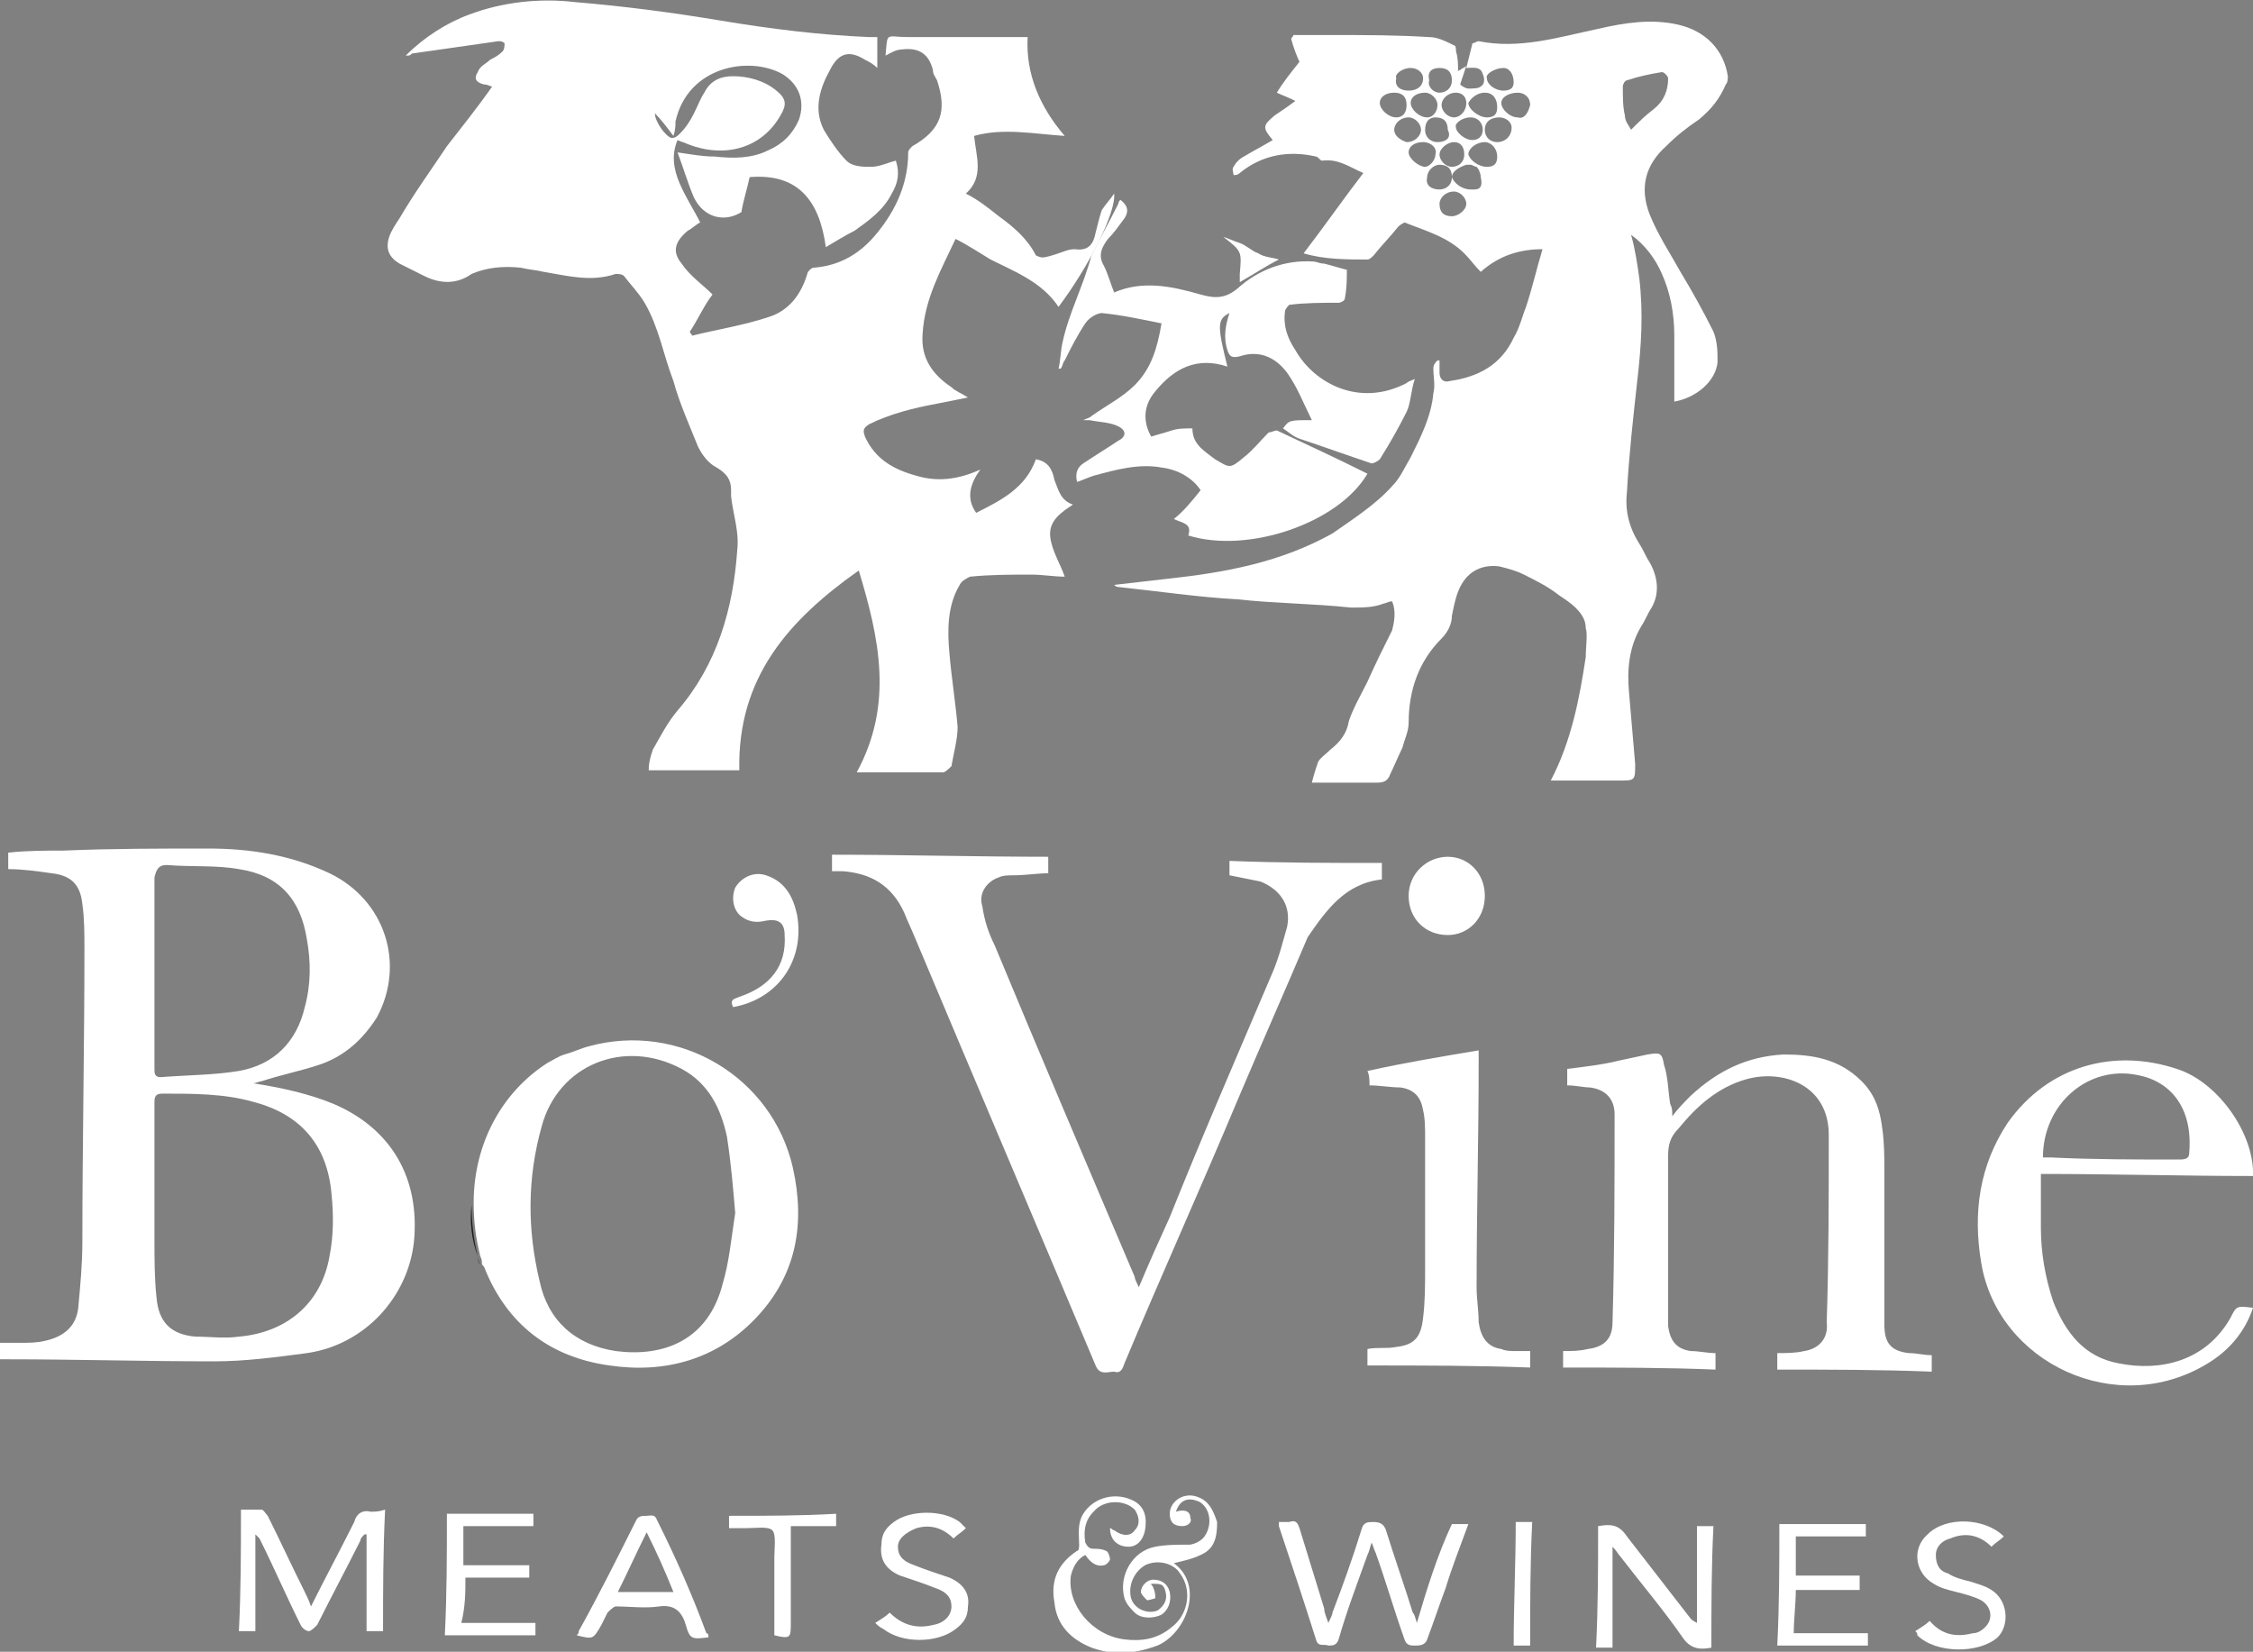 <?xml version="1.0" encoding="utf-8"?>
<!-- Generator: Adobe Illustrator 18.1.1, SVG Export Plug-In . SVG Version: 6.00 Build 0)  -->
<svg version="1.1" id="Layer_1" xmlns="http://www.w3.org/2000/svg" xmlns:xlink="http://www.w3.org/1999/xlink" x="0px" y="0px"
	 viewBox="243 380.7 109.4 80.2" enable-background="new 243 380.7 109.4 80.2" xml:space="preserve">
<rect x="243" y="380.7" width="109.4" height="80.2" fill="#808080" stroke="none"/>
<g>
	<path fill="#FFFFFF" d="M250.5,438.7c0-1.1,0-2.2,0-3.3C250.5,436.5,250.5,437.6,250.5,438.7c0,0.8,0,1.5,0,2.3
		C250.5,440.2,250.5,439.4,250.5,438.7"/>
	<path fill="#FFFFFF" d="M314.5,388.8c0.1,0,0.2,0.1,0.3,0.1C314.7,388.9,314.6,388.8,314.5,388.8"/>
	<path fill="#FFFFFF" d="M268.3,393.7c0.4,0.1,0.7,0.1,1.1,0.2c1.2,0.2,2.3,0.5,3.5,0.1c0.1,0,0.3,0,0.4,0.1c0.3,0.4,0.7,0.8,1,1.3
		c0.7,1.2,0.9,2.5,1.4,3.8c0.3,1.1,0.8,2.2,1.2,3.2c0.2,0.4,0.5,0.8,0.9,1c0.5,0.3,0.7,0.6,0.7,1.1c0,0.1,0,0.2,0,0.3
		c0.1,0.9,0.4,1.7,0.3,2.6c-0.2,2.9-1,5.6-2.9,7.8c-0.5,0.6-0.8,1.2-1.2,1.9c-0.1,0.3-0.2,0.6-0.2,1c1.5,0,3,0,4.4,0
		c-0.1-4.5,2.4-7.3,5.8-9.7c1,3.3,1.7,6.5-0.1,9.8h0.1c1.4,0,2.7,0,4.1,0c0.1,0,0.3-0.2,0.4-0.3c0.1-0.6,0.3-1.3,0.3-1.9
		c-0.1-1.2-0.3-2.4-0.4-3.6c-0.1-1.1-0.1-2.3,0.5-3.3c0.1-0.2,0.3-0.3,0.5-0.4c1-0.1,2-0.1,3-0.1c0.5,0,1.1,0.1,1.6,0.1
		c-0.2-0.6-0.6-1.2-0.7-1.9c-0.1-0.8,0.5-1.2,1.1-1.6c-0.6-0.2-0.7-0.7-0.9-1.2c-0.1-0.5-0.3-0.9-0.9-1c-0.5,1.4-1.7,2-2.9,2.6
		c-0.5-0.7-0.3-1.4,0.2-2.1c-1.1,0.5-2.1,0.6-3.1,0.3c-1.1-0.3-2-0.8-2.5-1.9c-0.1-0.3-0.1-0.4,0.2-0.6c1-0.5,2.2-0.8,3.3-1
		c0.5-0.1,1-0.2,1.5-0.3c-0.3-0.2-0.6-0.3-0.8-0.5c-0.9-0.6-1.5-1.4-1.4-2.6c0.1-1.7,0.9-3.1,1.6-4.6c0.6,0.3,1.2,0.7,1.7,1
		c1.2,0.6,2.5,1.1,3.3,2.3c1.5-2,2.8-4.6,2.7-5.5c-0.2,0.3-0.4,0.5-0.6,0.8c-0.1,0.3-0.2,0.7-0.3,1.1c-0.1,0.5-0.3,0.9-1,0.8
		c-0.3,0-0.5,0.1-0.8,0.2s-0.6,0.2-0.8,0.2c-0.1,0-0.3-0.1-0.3-0.1c-0.4-0.8-1.1-1.4-1.8-1.9c-0.5-0.4-1-0.8-1.6-1.1
		c0.9-0.8,0.5-1.8,0.4-2.8c1.4-0.4,2.9-0.1,4.4,0c-1.2-1.4-1.9-3-1.8-4.8c-0.2,0-0.3,0-0.4,0c-1.8,0-3.6,0-5.4,0
		c-1.1,0-1-0.3-1.1,0.9c0.2-0.1,0.5-0.3,0.8-0.3c0.8-0.1,1.3,0.2,1.5,1c0,0.2,0.1,0.3,0.2,0.5c0.5,1.5,0.2,2.4-1.2,3.2
		c-0.1,0.1-0.2,0.2-0.2,0.3c0,1.5-0.6,2.8-1.5,3.9c-0.8,1-1.8,1.6-3.1,1.7c-0.1,0-0.3,0.2-0.3,0.3c-0.3,1-0.9,1.8-1.9,2.1
		c-1.2,0.4-2.5,0.6-3.7,0.9c0-0.1-0.1-0.1-0.1-0.2c0.4-0.6,0.7-1.3,1.1-1.8c-0.5-0.5-1.1-0.9-1.5-1.5c-0.5-0.6-0.3-1.1,0.3-1.6
		c0.2-0.1,0.4-0.3,0.6-0.4c-0.3-0.6-0.7-1.2-1-1.9c-0.3-0.7-0.4-1.4-0.1-2.1c0.2,0.1,0.3,0.1,0.5,0.2c1.8,0.7,3.6,0.2,4.5-1.4
		c0.3-0.5,0.3-0.8-0.2-1.2c-0.6-0.5-1.4-0.7-2.1-0.7c-0.6,0-1.1,0.2-1.4,0.8c-0.2,0.3-0.3,0.6-0.5,1s-0.4,0.7-0.7,1
		c-0.1,0.1-0.2,0.2-0.4,0.2c-0.3-0.1-0.8-0.8-0.8-1.2c0.3,0.3,0.6,0.7,0.9,1.1c0.1-0.3,0.1-0.5,0.1-0.7c0.6-2.7,3.6-3.2,5.2-2.3
		c0.8,0.5,1.1,1.3,0.8,2.2c-0.3,0.7-0.8,1.2-1.5,1.5c-0.8,0.4-1.7,0.4-2.6,0.3c-0.6,0-1.1-0.1-1.8-0.2c0.3,0.8,0.5,1.5,0.8,2.2
		c0.5,1,1.5,1.2,2.3,0.7c0.1-0.6,0.3-1.2,0.4-1.7c2.4-0.2,3.4,1.2,3.7,3.4c0.5-0.3,1-0.6,1.4-0.8c0.7-0.5,1.4-1,1.8-1.8
		c0.3-0.5,0.4-1,0.2-1.6c-0.4,0.1-0.8,0.3-1.2,0.3c-0.4,0-0.9,0-1.2-0.3c-0.4-0.4-0.8-1-1.1-1.5c-0.5-1-0.2-2,0.3-2.9
		c0.4-0.8,0.9-1,1.7-0.5c0.2,0.1,0.4,0.2,0.6,0.4c0-0.6,0-1,0-1.5c-0.1,0-0.3,0-0.4,0c-2.4-0.1-4.8-0.4-7.2-0.8
		c-2.4-0.4-4.7-0.7-7.1-0.9c-1.7-0.2-3.5,0-5.1,0.6c-1.1,0.4-2.2,1.1-3.1,2c0.2,0,0.2,0,0.3-0.1c1.4-0.2,2.8-0.4,4.2-0.6
		c0.1,0,0.2,0,0.3,0.1c0,0.1,0,0.3-0.1,0.4c-0.2,0.2-0.4,0.3-0.6,0.4c-0.2,0.2-0.5,0.3-0.6,0.6c-0.2,0.3-0.1,0.5,0.3,0.6
		c0.2,0,0.3,0.1,0.4,0.1c-0.7,1-1.5,2-2.2,2.9c-0.8,1.2-1.6,2.3-2.3,3.5c-0.2,0.3-0.4,0.6-0.5,0.9c-0.2,0.6,0,1,0.5,1.3
		c0.4,0.2,0.8,0.4,1.2,0.6c0.8,0.4,1.6,0.4,2.3-0.1C266.6,393.7,267.4,393.6,268.3,393.7"/>
	<path fill="#FFFFFF" d="M316.7,386.4c-0.4,0-0.8-0.4-0.8-0.7c0-0.3,0.4-0.5,0.8-0.5c0.3,0,0.6,0.2,0.6,0.6
		C317.2,386.2,317,386.5,316.7,386.4 M315.7,387.6c-0.3,0-0.6-0.2-0.6-0.6s0.3-0.6,0.7-0.6c0.3,0,0.6,0.2,0.6,0.5
		C316.4,387.3,316.1,387.6,315.7,387.6 M315.2,388.8c-0.4,0-0.8-0.3-0.9-0.6c0-0.3,0.4-0.6,0.8-0.6c0.3,0,0.6,0.3,0.6,0.7
		C315.7,388.6,315.6,388.8,315.2,388.8 M314.6,389.9c-0.1,0-0.1,0-0.2,0c-0.4,0-0.8-0.3-0.9-0.6c0-0.3,0.4-0.5,0.7-0.6
		c0.1,0,0.1,0,0.2,0s0.2,0.1,0.3,0.1c0.1,0.1,0.2,0.3,0.2,0.5C315,389.7,314.9,389.9,314.6,389.9 M313.5,391.2
		c-0.4,0-0.6-0.2-0.6-0.6c0-0.3,0.3-0.6,0.7-0.6c0.3,0,0.6,0.3,0.6,0.6C314.2,390.9,313.8,391.2,313.5,391.2 M312.3,389.3
		c0-0.3,0.3-0.6,0.6-0.6c0.4,0,0.6,0.2,0.6,0.6s-0.3,0.6-0.6,0.6C312.5,389.9,312.2,389.7,312.3,389.3 M311.4,388.1
		c0-0.3,0.3-0.5,0.7-0.5c0.4,0,0.7,0.3,0.6,0.6c0,0.3-0.3,0.6-0.5,0.6C311.9,388.8,311.4,388.4,311.4,388.1 M310.7,387
		c0-0.3,0.3-0.6,0.7-0.6c0.3,0,0.6,0.3,0.6,0.6c0,0.3-0.3,0.6-0.7,0.6C311,387.5,310.7,387.3,310.7,387 M310,385.7
		c0-0.3,0.3-0.5,0.7-0.5c0.4,0,0.6,0.2,0.6,0.6s-0.2,0.6-0.5,0.6C310.4,386.4,310,386,310,385.7 M311.5,384c0.3,0,0.6,0.2,0.6,0.5
		c0,0.4-0.3,0.6-0.7,0.6c-0.4,0-0.7-0.2-0.6-0.6C310.7,384.3,311.1,384,311.5,384 M312.8,385.8c0,0.3-0.2,0.6-0.5,0.6
		c-0.4,0-0.8-0.4-0.8-0.7c0-0.3,0.3-0.5,0.7-0.5C312.5,385.2,312.8,385.5,312.8,385.8 M312.9,384c0.4,0,0.6,0.2,0.6,0.6
		s-0.3,0.6-0.6,0.6c-0.3,0-0.6-0.3-0.5-0.6C312.3,384.2,312.5,384,312.9,384 M313.7,385.2c0.3,0,0.5,0.2,0.5,0.5
		c0,0.4-0.3,0.7-0.6,0.7c-0.3,0-0.6-0.3-0.6-0.6S313.3,385.2,313.7,385.2 M312.8,387.6c-0.3,0-0.6-0.2-0.6-0.6s0.2-0.6,0.5-0.6
		c0.4,0,0.6,0.2,0.6,0.6C313.5,387.4,313.2,387.6,312.8,387.6 M313.6,387.6c0.3,0,0.5,0.2,0.5,0.6s-0.3,0.6-0.6,0.6
		c-0.3,0-0.6-0.3-0.6-0.6S313.3,387.6,313.6,387.6 M314.4,386.4c0.4,0,0.6,0.3,0.6,0.6c0,0.3-0.2,0.5-0.5,0.5
		c-0.4,0-0.8-0.4-0.8-0.6C313.6,386.7,314,386.4,314.4,386.4 M315.1,385.2c0.4,0,0.6,0.3,0.6,0.7c0,0.3-0.1,0.5-0.5,0.5
		s-0.9-0.4-0.9-0.7C314.4,385.5,314.7,385.2,315.1,385.2 M316,384c0.3,0,0.5,0.3,0.5,0.7c0,0.3-0.2,0.4-0.5,0.4
		c-0.4,0-0.8-0.3-0.8-0.6C315.1,384.3,315.6,384,316,384 M322,384.6c0.6-0.2,1.1-0.3,1.7-0.4c0.1,0,0.3,0.2,0.3,0.3
		c0,0.6-0.2,1.1-0.7,1.5c-0.4,0.3-0.7,0.6-1.1,1c-0.1-0.2-0.3-0.4-0.3-0.7c-0.1-0.4-0.1-0.9-0.1-1.4
		C321.8,384.8,321.9,384.6,322,384.6 M320,412.6c-0.3,2-0.7,4.1-1.7,6c1.1,0,2.2,0,3.3,0c0.8,0,0.8,0,0.8-0.8
		c-0.1-1.2-0.2-2.3-0.3-3.5c-0.1-1.1,0-2.2,0.6-3.2c0.2-0.3,0.3-0.6,0.5-0.9c0.4-0.7,0.3-1.5-0.1-2.2c-0.2-0.3-0.3-0.6-0.5-0.9
		c-0.5-0.8-0.7-1.6-0.6-2.5c0.1-1.8,0.3-3.6,0.5-5.4c0.2-1.7,0.3-3.3,0.1-5c-0.1-0.7-0.2-1.4-0.4-2.1c0.7,0.5,1.2,1.2,1.5,1.9
		c0.4,0.9,0.6,1.9,0.6,3s0,2.1,0,3.2c1.1-0.2,2-1,2.1-1.9c0-0.5,0-1-0.2-1.5c-0.5-1-1-1.9-1.6-2.9c-0.5-0.9-1.1-1.8-1.5-2.8
		c-0.5-1.3-0.2-2.4,0.8-3.3c0.5-0.5,1-0.9,1.6-1.3c0.6-0.5,1-1,1.3-1.7c0.1-0.1,0.1-0.3,0.1-0.4c-0.2-1.3-1.1-2.2-2.4-2.5
		s-2.6-0.1-3.9,0.2c-1.9,0.4-3.8,1-5.8,0.6c-0.1,0-0.2,0.1-0.3,0.1c-0.1,0.4-0.2,0.8-0.3,1.2l0,0l0,0l0,0c0.3,0,0.7-0.1,0.8,0.3
		c0.1,0.2,0.1,0.5-0.1,0.6c-0.1,0.1-0.4,0.1-0.6,0.1c-0.1,0-0.3-0.1-0.4-0.2c0.1-0.3,0.2-0.6,0.3-0.9l0,0l0,0
		c-0.1,0.1-0.2,0.1-0.3,0.2c0,0-0.1,0-0.1,0.1c0-0.4,0-0.7-0.1-1c0-0.1,0-0.3-0.1-0.3c-0.4-0.2-0.8-0.4-1.2-0.4
		c-1.6-0.1-3.1-0.1-4.7-0.1c-0.6,0-1.3,0-1.9,0c0,0.1-0.1,0.1-0.1,0.2c0.1,0.4,0.3,0.9,0.4,1.1c-0.4,0.5-0.8,1-1.1,1.5
		c0.2,0.1,0.5,0.2,0.9,0.4c-0.4,0.3-0.7,0.5-1,0.7c-0.6,0.5-0.6,0.6-0.1,1.2c-0.5,0.3-0.9,0.5-1.4,0.8c-0.2,0.1-0.4,0.3-0.5,0.5
		c-0.1,0.1,0,0.3,0,0.4c0.1,0,0.2,0,0.3-0.1c1.1-0.9,2.4-1.1,3.7-0.8c0.1,0,0.2,0.2,0.3,0.2c0.8-0.1,1.3,0.3,2,0.6
		c-1,1.3-1.9,2.6-2.9,3.9c1,0.3,2.1,0.3,3.1,0.3c0.1,0,0.2-0.1,0.3-0.2c0.4-0.5,0.8-0.9,1.2-1.4c0.1-0.1,0.3-0.2,0.3-0.2
		c1,0.4,2.1,0.7,2.9,1.5c0.3,0.3,0.5,0.6,0.8,0.9c0.9-0.8,1.9-1.1,3-1.1c-0.3,1-0.5,1.9-0.8,2.8c-0.2,0.5-0.3,1-0.6,1.5
		c-0.6,1.3-1.7,1.9-3.1,2.1c-0.3,0.1-0.5-0.1-0.5-0.4c0-0.2,0-0.4,0-0.6h-0.1c-0.1,0.1-0.2,0.2-0.2,0.4c0,0.4,0.1,0.8,0,1.2
		c-0.1,1.1-0.6,2.1-1.1,3.1c-0.3,0.5-0.5,1-0.9,1.4c-0.8,0.9-1.9,1.6-2.9,2.3c-2.5,1.4-5.2,1.9-8,2.2c-0.9,0.1-1.7,0.2-2.6,0.3
		c0.1,0.1,0.2,0.1,0.2,0.1c1.9,0.2,3.9,0.5,5.8,0.6c1.8,0.2,3.6,0.2,5.5,0.4c0.6,0,1.1,0,1.6-0.2c0.1,0,0.2-0.1,0.4-0.1
		c0.2,0.5,0.1,1,0,1.4c-0.4,0.8-0.8,1.6-1.2,2.5c-0.3,0.6-0.7,1.3-0.9,1.9c-0.1,0.6-0.4,1-0.9,1.4c-0.2,0.2-0.5,0.4-0.6,0.6
		c-0.1,0.3-0.2,0.6-0.3,1c1.2,0,2.2,0,3.2,0c0.3,0,0.5-0.1,0.6-0.4c0.2-0.4,0.4-0.9,0.6-1.3c0.1-0.4,0.3-0.8,0.3-1.2
		c0-1.6,0.5-3,1.6-4.1c0.3-0.3,0.5-0.7,0.5-1.1c0.1-0.5,0.2-1,0.4-1.4c0.4-0.8,1.1-1.1,1.9-1c0.4,0.1,0.8,0.2,1.2,0.4
		c0.6,0.3,1.2,0.6,1.7,1c0.3,0.2,0.6,0.4,0.8,0.6c0.3,0.3,0.5,0.6,0.5,1C320.1,411.5,320,412.1,320,412.6"/>
	<path fill="#FFFFFF" d="M259,441.7c-0.4,2.3-2.1,3.7-4.4,3.9c-0.7,0.1-1.4,0-2.1,0c-1.2-0.1-1.8-0.7-1.9-1.9
		c-0.1-0.9-0.1-1.9-0.1-2.8c0-0.8,0-1.5,0-2.3c0-1.1,0-2.2,0-3.3c0-0.4,0-0.7,0-1.1c0-0.3,0.1-0.4,0.4-0.4c1.5,0,3,0,4.4,0.4
		c2.3,0.6,3.6,2.1,3.8,4.5C259.2,439.7,259.2,440.7,259,441.7 M251.1,422.7c1.2,0.1,2.4,0,3.5,0.2c2,0.3,3,1.5,3.3,3.4
		c0.2,1.1,0.2,2.2-0.1,3.3c-0.4,1.7-1.5,2.8-3.2,3.1c-1.2,0.2-2.5,0.2-3.8,0.3c-0.3,0-0.3-0.2-0.3-0.4c0-1.6,0-3.2,0-4.8
		c0-1.1,0-2.3,0-3.4c0-0.4,0-0.8,0-1.1C250.6,422.9,250.7,422.7,251.1,422.7 M259.2,434.3c-1.2-0.5-2.6-0.8-3.9-1
		c0.1,0,0.3-0.1,0.4-0.1c0.9-0.3,1.9-0.5,2.8-0.8c1.2-0.4,2.1-1.2,2.8-2.3c1.4-2.6,0.4-5.7-2.3-7c-1.9-0.9-3.9-1.2-5.9-1.2
		c-2.3,0-4.7,0-7,0.1c-0.9,0-1.8,0-2.7,0.1c0,0.3,0,0.5,0,0.8c0.7,0,1.4,0.1,2.1,0.2c0.9,0.1,1.4,0.5,1.5,1.5
		c0.1,0.7,0.1,1.4,0.1,2.2c0,4.7-0.1,9.5-0.1,14.2c0,1.1-0.1,2.1-0.2,3.2c-0.1,0.9-0.7,1.4-1.6,1.6c-0.4,0.1-0.8,0.1-1.2,0.1
		c-0.3,0-0.7,0-1,0c0,0.3,0,0.6,0,0.8c0.1,0,0.2,0,0.3,0c3.4,0,6.7,0.1,10.1,0.1c1.5,0,3-0.2,4.5-0.4c2.8-0.4,4.9-2.7,5.2-5.4
		C263.4,437.9,262,435.5,259.2,434.3"/>
	<path fill="#FFFFFF" d="M310.1,423.4c0-0.3,0-0.5,0-0.8c-2.5,0-4.9,0-7.4-0.1c0,0.3,0,0.5,0,0.7c0.5,0.1,1,0.2,1.5,0.3
		c1,0.4,1.5,1.2,1.3,2.2c-0.2,0.7-0.4,1.5-0.7,2.2c-1.7,4-3.4,7.9-5,11.9c-0.5,1.1-1,2.2-1.5,3.4c-0.1-0.2-0.2-0.4-0.2-0.5
		c-2.3-5.4-4.6-10.8-6.8-16.1c-0.3-0.6-0.5-1.2-0.6-1.9c-0.2-0.6,0.2-1.2,0.8-1.4c0.2-0.1,0.5-0.1,0.7-0.1c0.6,0,1.2-0.1,1.7-0.1
		c0-0.3,0-0.5,0-0.8c-3.5,0-7-0.1-10.5-0.1c0,0.3,0,0.5,0,0.8c0.2,0,0.3,0,0.5,0c1.4,0.1,2.4,0.7,3,2c0.2,0.5,0.4,0.9,0.6,1.4
		c2.9,6.9,5.8,13.7,8.7,20.6c0.2,0.5,0.6,0.3,0.9,0.3c0.3,0.1,0.4-0.1,0.5-0.4c1.8-4.3,3.7-8.5,5.5-12.8c1.1-2.6,2.3-5.3,3.4-7.9
		C307.4,424.9,308.3,423.6,310.1,423.4"/>
	<path fill="#FFFFFF" d="M294.6,397.3c-0.1,0.4-0.1,0.9-0.2,1.3h0.1c0.1-0.1,0.1-0.3,0.2-0.4c0.3-0.6,0.6-1.2,1-1.8
		c0.2-0.3,0.6-0.5,0.8-0.5c1,0.1,1.9,0.3,2.9,0.5c-0.2,1.2-0.5,2.2-1.3,3c-0.6,0.6-1.4,1-2.1,1.5c-0.1,0.1-0.2,0.1-0.4,0.2
		c0.2,0,0.2,0,0.3,0c0.5,0.1,1,0.1,1.4,0.3c0.4,0.2,0.4,0.5,0,0.7c-0.6,0.4-1.1,0.7-1.7,1.1c-0.3,0.2-0.4,0.5-0.3,0.9
		c0.3-0.1,0.5-0.2,0.8-0.3c1.1-0.3,2.2-0.6,3.3-0.4c0.8,0.1,1.5,0.5,1.9,1.1c-0.4,0.5-0.8,1-1.3,1.4c0.4,0.2,0.9,0.2,0.7,0.8
		c2.9,0.9,7.3-0.6,8.7-3c-1.4-0.7-2.9-1.4-4.4-2.1c-0.1,0-0.3,0.1-0.4,0.1c-0.4,0.4-0.8,0.9-1.2,1.2c-0.7,0.6-0.7,0.5-1.4,0.1
		c-0.5-0.4-1.1-0.7-1.1-1.5c-0.4,0-0.7,0-1,0.1s-0.7,0.2-1,0.3c-0.4-0.7-0.4-1.5,0.2-2.2c0.9-1.1,2-1.7,3.5-1.2
		c-0.5-2-0.5-2.3,0.1-2.6c-0.2,0.6-0.3,1.2-0.1,1.8c0.1,0.3,0.2,0.4,0.6,0.3c0.9-0.3,1.7,0,2.3,0.8c0.5,0.7,0.8,1.5,1.2,2.3
		c-1.1,0-1.1,0-1.4,0.4c0.3,0.2,0.5,0.4,0.8,0.5c1.2,0.4,2.3,0.8,3.5,1.2c0.1,0,0.3-0.1,0.4-0.2c0.5-0.8,0.9-1.5,1.3-2.3
		c0.2-0.4,0.2-1,0.4-1.6c-0.2,0.1-0.3,0.1-0.4,0.2c-2.3,1.2-4.5,0-5.4-1.6c-0.4-0.6-0.6-1.2-0.5-1.9c0-0.1,0.2-0.3,0.2-0.3
		c0.8-0.1,1.6-0.1,2.4-0.1c0.1,0,0.3-0.1,0.3-0.2c0.1-0.5,0.1-1,0.1-1.4c-0.4-0.1-0.7-0.2-1.1-0.3c-0.2,0-0.4-0.1-0.5-0.1
		c-1.4-0.1-2.7,0.4-3.7,1.3c-0.6,0.5-1.1,0.5-1.8,0.3c-1.4-0.4-2.8-0.7-4.2-0.1c-0.2-0.5-0.3-0.9-0.5-1.3c-0.3-0.5-0.1-0.9,0.2-1.3
		c0.3-0.3,0.5-0.6,0.8-1c0.2-0.3,0.2-0.6-0.2-0.9c-0.1,0.1-0.1,0.2-0.1,0.2c-0.4,0.8-0.9,1.7-1.3,2.5
		C295.6,394.6,294.9,395.9,294.6,397.3"/>
	<path fill="#FFFFFF" d="M330.6,446.3c-0.4,0.1-0.9,0.1-1.3,0.1c0,0.3,0,0.5,0,0.8c2.5,0,5,0,7.5,0.1c0-0.3,0-0.5,0-0.8
		c-0.4,0-0.7-0.1-1.1-0.1c-0.9-0.1-1.2-0.5-1.2-1.4c0-0.7,0-1.5,0-2.2c0-1.7,0-3.5,0-5.2c0-0.7,0-1.4-0.1-2.1
		c-0.1-0.8-0.3-1.6-1-2.3c-1.1-1.1-2.4-1.3-3.8-1.3c-1.8,0.1-3.2,0.8-4.5,2c-0.3,0.3-0.6,0.6-0.9,1c0-0.3,0-0.4-0.1-0.6
		c-0.1-0.6-0.1-1.3-0.3-1.9c-0.1-0.6-0.2-0.6-0.8-0.5c-0.5,0.1-0.9,0.2-1.4,0.3c-0.8,0.2-1.7,0.3-2.5,0.4c0,0.3,0,0.5,0,0.8
		c0.4,0,0.8,0.1,1.1,0.1c0.8,0.1,1.2,0.6,1.2,1.3c0,3.4,0,6.7-0.1,10.1c0,0.8-0.4,1.2-1.2,1.3c-0.4,0.1-0.8,0.1-1.2,0.1
		c0,0.3,0,0.5,0,0.8c2.5,0,5,0,7.4,0.1c0-0.3,0-0.5,0-0.8c-0.4,0-0.8-0.1-1.2-0.1c-0.7-0.1-1-0.5-1.1-1.2c0-0.2,0-0.4,0-0.6
		c0-2.6,0-5.1,0-7.7c0-0.5,0.1-0.9,0.5-1.3c0.9-1.1,1.9-2,3.3-2.4c1.8-0.5,4,0.3,4,2.7c0,3,0,6.1-0.1,9.1
		C331.8,445.7,331.3,446.2,330.6,446.3"/>
	<path fill="#1D1D1B" d="M266.3,442.1c0-0.1-0.1-0.2-0.1-0.4C266.2,441.8,266.2,441.9,266.3,442.1"/>
	<path fill="#1D1D1B" d="M265.9,439.2c0-2.9,1.4-5.4,3.6-6.8C267.3,433.8,265.9,436.3,265.9,439.2c0,0.9,0.1,1.7,0.3,2.5
		C265.9,440.9,265.8,440,265.9,439.2"/>
	<path fill="#1D1D1B" d="M269.5,432.4c0.3-0.2,0.5-0.3,0.8-0.4C270,432.1,269.8,432.3,269.5,432.4"/>
	<path fill="#FFFFFF" d="M278.1,443c-0.7,2.8-2.9,3.6-5.2,3.3c-2-0.3-3.3-1.5-3.7-3.4c-0.6-2.5-0.6-5,0.1-7.5c0.8-3,4-4.3,6.8-2.8
		c1.3,0.7,1.9,1.9,2.2,3.3c0.2,1.3,0.3,2.5,0.4,3.7C278.5,440.9,278.4,442,278.1,443 M271.6,431.5c-0.4,0.1-0.8,0.3-1.2,0.4
		c-0.3,0.1-0.6,0.3-0.8,0.4c-2.2,1.4-3.6,3.9-3.6,6.8c0,0.9,0.1,1.7,0.3,2.5c0,0.1,0.1,0.2,0.1,0.4c0,0.1,0,0.1,0.1,0.2
		c1.1,2.8,3.2,4.4,6.1,4.8c2.7,0.4,5.2-0.3,7.1-2.3c2-2.1,2.4-4.6,1.8-7.3C280.5,433,276,430.3,271.6,431.5"/>
	<path fill="#FFFFFF" d="M346.8,432.9c1.6,0.3,2.7,1.6,2.5,3.8c0,0.3-0.3,0.3-0.5,0.3c-2.1,0-4.2,0-6.2-0.1c-0.1,0-0.2,0-0.4,0
		C342.2,434.3,344.4,432.4,346.8,432.9 M350.2,446.9c1-0.6,1.8-1.5,2.2-2.7c-0.8-0.1-0.8-0.1-1.1,0.5c-1.2,2.1-3.4,2.6-5.4,2.2
		c-1.7-0.3-2.6-1.5-3.2-3c-0.4-1.2-0.6-2.4-0.6-3.6c0-0.9,0-1.7,0-2.6c3.5,0,6.9,0.1,10.3,0.1c0-0.1,0-0.2,0-0.3
		c-0.1-2-1.8-4.3-3.7-4.9c-3-1-6.2-0.2-8.2,2.6c-1.4,2.1-1.7,4.4-1.3,6.8C340,446.9,345.8,449.6,350.2,446.9"/>
	<path fill="#FFFFFF" d="M309.5,433.4c0.5,0,1,0.1,1.5,0.1c0.7,0.1,1,0.5,1.1,1.1c0.1,0.4,0.1,0.9,0.1,1.4c0,2.1,0,4.2,0,6.3
		c0,0.8,0,1.6-0.1,2.4c-0.1,0.9-0.4,1.3-1.3,1.4c-0.5,0.1-0.9,0-1.4,0.1c0,0.3,0,0.5,0,0.8c2.7,0,5.3,0,7.9,0.1c0-0.3,0-0.5,0-0.8
		c-0.2,0-0.5,0-0.7,0s-0.5,0-0.7-0.1c-0.7-0.1-1-0.6-1.1-1.3c0-0.6-0.1-1.1-0.1-1.7c0-3.6,0.1-7.2,0.1-10.9c0-0.2,0-0.4,0-0.6
		c-1.8,0.3-3.6,0.6-5.4,1C309.5,432.9,309.5,433.2,309.5,433.4"/>
	<path fill="#FFFFFF" d="M261,454.1c-0.4-0.1-0.7,0.1-0.8,0.5c-0.7,1.4-1.4,2.7-2.1,4.1c-0.1-0.3-0.2-0.5-0.3-0.7
		c-0.6-1.2-1.2-2.5-1.8-3.7c-0.1-0.1-0.2-0.3-0.3-0.3c-0.3,0-0.7,0-1,0c0,2,0,3.9-0.1,5.9c0.3,0,0.5,0,0.8,0c0-1.6,0-3.2,0-4.7
		c0.1,0.1,0.1,0.1,0.2,0.2c0.7,1.4,1.3,2.8,2,4.2c0.1,0.2,0.3,0.3,0.4,0.3s0.3-0.2,0.4-0.3c0.7-1.4,1.4-2.7,2.1-4.1
		c0-0.1,0.1-0.2,0.2-0.3h0.1c0,1.6,0,3.1,0,4.7c0.3,0,0.5,0,0.8,0c0-2,0-3.9,0.1-5.9C261.4,454.1,261.2,454.1,261,454.1"/>
	<path fill="#FFFFFF" d="M311.8,459.5c-0.1-0.3-0.1-0.4-0.2-0.5c-0.4-1.3-0.9-2.7-1.3-4c-0.1-0.3-0.3-0.4-0.6-0.4
		c-0.3,0-0.5,0-0.6,0.4c-0.4,1.3-0.9,2.7-1.4,4c0,0.1-0.1,0.3-0.2,0.5c-0.1-0.3-0.2-0.5-0.2-0.7c-0.4-1.3-0.8-2.6-1.2-3.9
		c-0.1-0.3-0.2-0.4-0.5-0.3c-0.2,0-0.3,0-0.5,0c0,0.1,0,0.2,0,0.2c0.6,1.8,1.2,3.6,1.8,5.5c0.1,0.4,0.4,0.2,0.6,0.3
		c0.2,0,0.4,0,0.5-0.3c0.4-1.4,0.9-2.7,1.4-4.1c0.1-0.2,0.1-0.3,0.2-0.6c0.1,0.2,0.1,0.3,0.2,0.5c0.5,1.4,0.9,2.8,1.4,4.2
		c0.1,0.3,0.3,0.3,0.5,0.3s0.5,0,0.6-0.3c0.3-0.8,0.6-1.7,0.9-2.5c0.3-1,0.7-2,1.1-3.1c-0.3,0-0.6,0-0.8,0
		C312.8,456.2,312.3,457.8,311.8,459.5"/>
	<path fill="#FFFFFF" d="M301.2,453.4c-0.7-0.3-1.4,0.2-1.4,0.8c0,0.4,0.2,0.6,0.6,0.6c0.3,0,0.5-0.2,0.4-0.4c0-0.4-0.4-0.4-0.7-0.3
		c0.2-0.6,0.6-0.7,1.1-0.5c0.4,0.2,0.6,0.7,0.5,1.2s-0.4,0.8-0.9,0.9c-0.6,0-1.2,0-1.7,0.1c-1.1,0.2-1.8,1.4-1.5,2.5
		c0.1,0.3,0.3,0.5,0.5,0.7c0.3,0.3,0.9,0.3,1.3,0.1c0.3-0.2,0.5-0.6,0.4-1.1c-0.1-0.4-0.4-0.6-0.8-0.6c-0.3,0-0.6,0.3-0.6,0.6
		c0,0.1,0.2,0.3,0.3,0.4c0.1,0,0.4-0.1,0.4-0.1c0-0.1,0-0.3-0.1-0.5c0-0.1-0.1-0.1-0.1-0.2c0.5,0,0.6,0,0.7,0.4s-0.1,0.7-0.4,0.9
		c-0.5,0.2-1.2-0.1-1.3-0.7c-0.1-0.6,0.2-1.2,0.7-1.5c0.6-0.3,1.4-0.1,1.7,0.4c0.6,0.8,0.4,2-0.4,2.6c-0.7,0.6-1.5,0.7-2.3,0.6
		c-1.6-0.2-2.8-1.7-2.6-3.1c0.1-0.4,0.3-0.8,0.7-1c0.2,0.3,0.5,0.6,0.9,0.5c0.1,0,0.3-0.2,0.3-0.3c0-0.1-0.1-0.4-0.2-0.4
		c-0.2-0.1-0.4-0.1-0.6-0.1s-0.3-0.1-0.4-0.3c-0.1-0.6,0-1.1,0.4-1.5c0.5-0.6,1.5-0.6,2-0.1c0.2,0.3,0.3,0.7,0,1
		c-0.2,0.3-0.6,0.3-1,0c-0.1,0-0.1-0.1-0.2-0.1c0,0.6,0.4,0.9,0.9,0.9c0.4,0,0.7-0.3,0.8-0.8c0.1-0.6,0-1.1-0.5-1.4
		c-0.9-0.5-2-0.2-2.5,0.6c-0.3,0.5-0.2,1-0.2,1.5c0,0.1,0,0.3-0.1,0.3c-0.9,0.6-1.3,1.4-1.1,2.5c0.1,1.1,0.8,1.8,1.8,2.2
		c1.1,0.4,2.1,0.3,3.2-0.1c1.4-0.6,2.3-2.9,0.8-4c0.4-0.1,0.9-0.2,1.3-0.4c0.7-0.3,0.8-0.9,0.8-1.6
		C301.9,454,301.7,453.6,301.2,453.4"/>
	<path fill="#FFFFFF" d="M325.4,459.5C325.4,459.5,325.3,459.5,325.4,459.5c-0.2-0.1-0.3-0.2-0.3-0.2c-1-1.3-2.1-2.7-3.1-4
		c-0.4-0.6-0.8-0.6-1.4-0.5c0,2,0,3.9-0.1,5.9c0.3,0,0.5,0,0.8,0c0-1.6,0-3.2,0-4.9c0.2,0.2,0.3,0.4,0.4,0.5c1,1.3,2.1,2.6,3,3.9
		c0.4,0.6,0.9,0.6,1.4,0.5c0-2,0-3.9,0.1-5.9c-0.3,0-0.5,0-0.8,0C325.4,456.3,325.4,457.9,325.4,459.5"/>
	<path fill="#FFFFFF" d="M273,458c0.5-1,0.9-1.9,1.4-2.9c0.5,1,0.9,1.9,1.3,2.9C274.8,458,273.9,458,273,458 M274.9,454.5
		c-0.1-0.3-0.3-0.2-0.5-0.2s-0.4,0-0.5,0.2c-0.9,1.8-1.8,3.6-2.8,5.4c0,0.1,0,0.1-0.1,0.2c0.8,0.2,0.8,0.2,1.2-0.5
		c0.1-0.2,0.2-0.4,0.3-0.6c0.1-0.1,0.3-0.3,0.4-0.3c0.7,0,1.4,0.1,2.1,0s1.1,0.2,1.3,0.9c0.2,0.7,0.3,0.7,1.1,0.6
		c0-0.1,0-0.2-0.1-0.2C276.6,458.1,275.8,456.3,274.9,454.5"/>
	<path fill="#FFFFFF" d="M265.6,457.3c1.1,0,2.1,0,3.1,0c0-0.2,0-0.4,0-0.6c-1.1,0-2.1,0-3.2,0c0-0.6,0-1.2,0-1.9c1.1,0,2.3,0,3.4,0
		c0-0.2,0-0.4,0-0.6c-1.4,0-2.8,0-4.2,0c0,2,0,3.9-0.1,5.9c1.5,0,2.9,0,4.4,0c0-0.2,0-0.4,0-0.6c-1.2,0-2.4,0-3.6,0
		C265.6,458.7,265.6,458,265.6,457.3"/>
	<path fill="#FFFFFF" d="M330.2,457.9c1.1,0,2.1,0,3.1,0c0-0.2,0-0.4,0-0.7c-1.1,0-2.1,0-3.1,0c0-0.6,0-1.2,0-1.9c1.2,0,2.3,0,3.4,0
		c0-0.2,0-0.4,0-0.6c-1.4,0-2.8,0-4.2,0c0,2,0,3.9-0.1,5.9c1.5,0,2.9,0,4.4,0c0-0.2,0-0.4,0-0.6c-1.2,0-2.4,0-3.6,0
		C330.1,459.3,330.2,458.6,330.2,457.9"/>
	<path fill="#FFFFFF" d="M315.1,424.2c0-1.1-0.8-1.9-1.8-1.9s-1.9,0.8-1.9,1.9s0.8,1.9,1.9,1.9C314.3,426.1,315.1,425.3,315.1,424.2
		"/>
	<path fill="#FFFFFF" d="M339.7,457.9c-0.3-0.2-0.7-0.3-1-0.4c-0.4-0.1-0.8-0.2-1.1-0.4c-0.4-0.1-0.6-0.4-0.6-0.9
		c0-0.4,0.3-0.7,0.7-0.8c0.7-0.3,1.4-0.2,2,0.4c0.2-0.2,0.4-0.3,0.6-0.5c-0.9-0.9-2.8-1-3.7-0.1c-0.8,0.7-0.6,1.9,0.3,2.4
		c0.3,0.2,0.7,0.3,1.1,0.4s0.8,0.2,1.2,0.4c0.5,0.3,0.6,0.9,0.2,1.3c-0.2,0.2-0.4,0.3-0.6,0.3c-0.8,0.2-1.5,0.1-2.1-0.6
		c-0.2,0.2-0.4,0.3-0.7,0.5c0.1,0.1,0.1,0.1,0.1,0.2c0.9,0.9,3,0.9,3.9,0.1C340.6,459.6,340.5,458.4,339.7,457.9"/>
	<path fill="#FFFFFF" d="M289.1,457.3c-0.6-0.2-1.2-0.4-1.7-0.6c-0.6-0.2-0.8-0.5-0.8-0.9s0.4-0.7,0.9-0.9c0.7-0.2,1.3,0,1.8,0.5
		c0.2-0.2,0.4-0.3,0.6-0.5c-0.1-0.1-0.2-0.2-0.3-0.3c-0.8-0.6-2.4-0.6-3.2,0c-0.4,0.3-0.6,0.6-0.6,1.1c-0.1,0.7,0.2,1.2,0.9,1.5
		c0.6,0.2,1.2,0.4,1.7,0.6c0.6,0.2,0.8,0.5,0.8,0.9s-0.3,0.8-0.9,0.9c-0.8,0.2-1.5,0-2.1-0.6c-0.2,0.2-0.4,0.3-0.7,0.5
		c0.1,0.1,0.2,0.2,0.4,0.3c0.9,0.7,2.6,0.7,3.5,0c0.4-0.3,0.6-0.6,0.6-1.1C290.1,458.1,289.8,457.6,289.1,457.3"/>
	<path fill="#FFFFFF" d="M278.4,454.3c0,0.2,0,0.4,0,0.6c0.3,0,0.5,0,0.8,0c0.5,0,1.1-0.1,1.3,0.1c0.2,0.2,0.1,0.9,0.1,1.3
		c0,1.3,0,2.5,0,3.8c0.8,0.2,0.8,0.1,0.8-0.6c0-1.4,0-2.7,0-4.1c0-0.2,0-0.3,0-0.6c0.8,0,1.5,0,2.2,0c0-0.3,0-0.4,0-0.6
		C281.9,454.3,280.2,454.3,278.4,454.3"/>
	<path fill="#FFFFFF" d="M281.7,425.1c-0.2-0.9-0.6-1.6-1.5-1.9c-0.6-0.2-1.2,0.1-1.5,0.6c-0.2,0.5-0.1,1.1,0.3,1.4s0.8,0.3,1.2,0.2
		c0.6-0.1,0.9,0.1,0.9,0.7c0.1,1.5-0.7,2.5-2.2,3c-0.2,0.1-0.5,0.1-0.3,0.5C280.8,429.2,282.1,427.3,281.7,425.1"/>
	<path fill="#FFFFFF" d="M316.5,460.6c0.3,0,0.5,0,0.8,0c0-2,0-4,0.1-6c-0.3,0-0.5,0-0.8,0C316.6,456.6,316.5,458.6,316.5,460.6"/>
	<path fill="#FFFFFF" d="M303.2,394.4c0.7-0.4,1.3-0.8,1.9-1.1c-0.3-0.1-0.7-0.1-1-0.3c-0.3-0.1-0.6-0.4-0.9-0.5s-0.5-0.2-0.8-0.3
		c0.9,0.7,0.9,0.7,0.8,1.8C303.2,394.2,303.2,394.3,303.2,394.4"/>
	<path fill="#FFFFFF" d="M314.8,389c0.1,0.1,0.2,0.3,0.2,0.5c0,0.3-0.1,0.4-0.3,0.5c0.2-0.1,0.3-0.2,0.3-0.5S314.9,389.1,314.8,389"
		/>
	<path fill="#FFFFFF" d="M250.6,427.9c0-1.1,0-2.3,0-3.4C250.6,425.6,250.6,426.7,250.6,427.9c0,1.6,0,3.2,0,4.8
		C250.6,431,250.6,429.5,250.6,427.9"/>
	<g>
		<polygon fill="#FFFFFF" points="344.9,457.9 349.3,457.9 349.3,457.9 		"/>
		<polygon fill="#FFFFFF" points="344.9,457.9 349.3,457.9 349.3,457.9 		"/>
		<polygon fill="#FFFFFF" points="344.9,457.9 349.3,457.9 349.3,457.9 		"/>
		<polygon fill="#FFFFFF" points="344.9,457.9 349.3,457.9 349.3,457.9 		"/>
		<polygon fill="#FFFFFF" points="344.9,457.9 349.3,457.9 349.3,457.9 		"/>
	</g>
	<g>
		<polygon fill="#FFFFFF" points="246.2,457.9 250.6,457.9 250.6,457.9 		"/>
		<polygon fill="#FFFFFF" points="246.2,457.9 250.6,457.9 250.6,457.9 		"/>
		<polygon fill="#FFFFFF" points="246.2,457.9 250.6,457.9 250.6,457.9 		"/>
		<polygon fill="#FFFFFF" points="246.2,457.9 250.6,457.9 250.6,457.9 		"/>
		<polygon fill="#FFFFFF" points="246.2,457.9 250.6,457.9 250.6,457.9 		"/>
	</g>
</g>
</svg>
